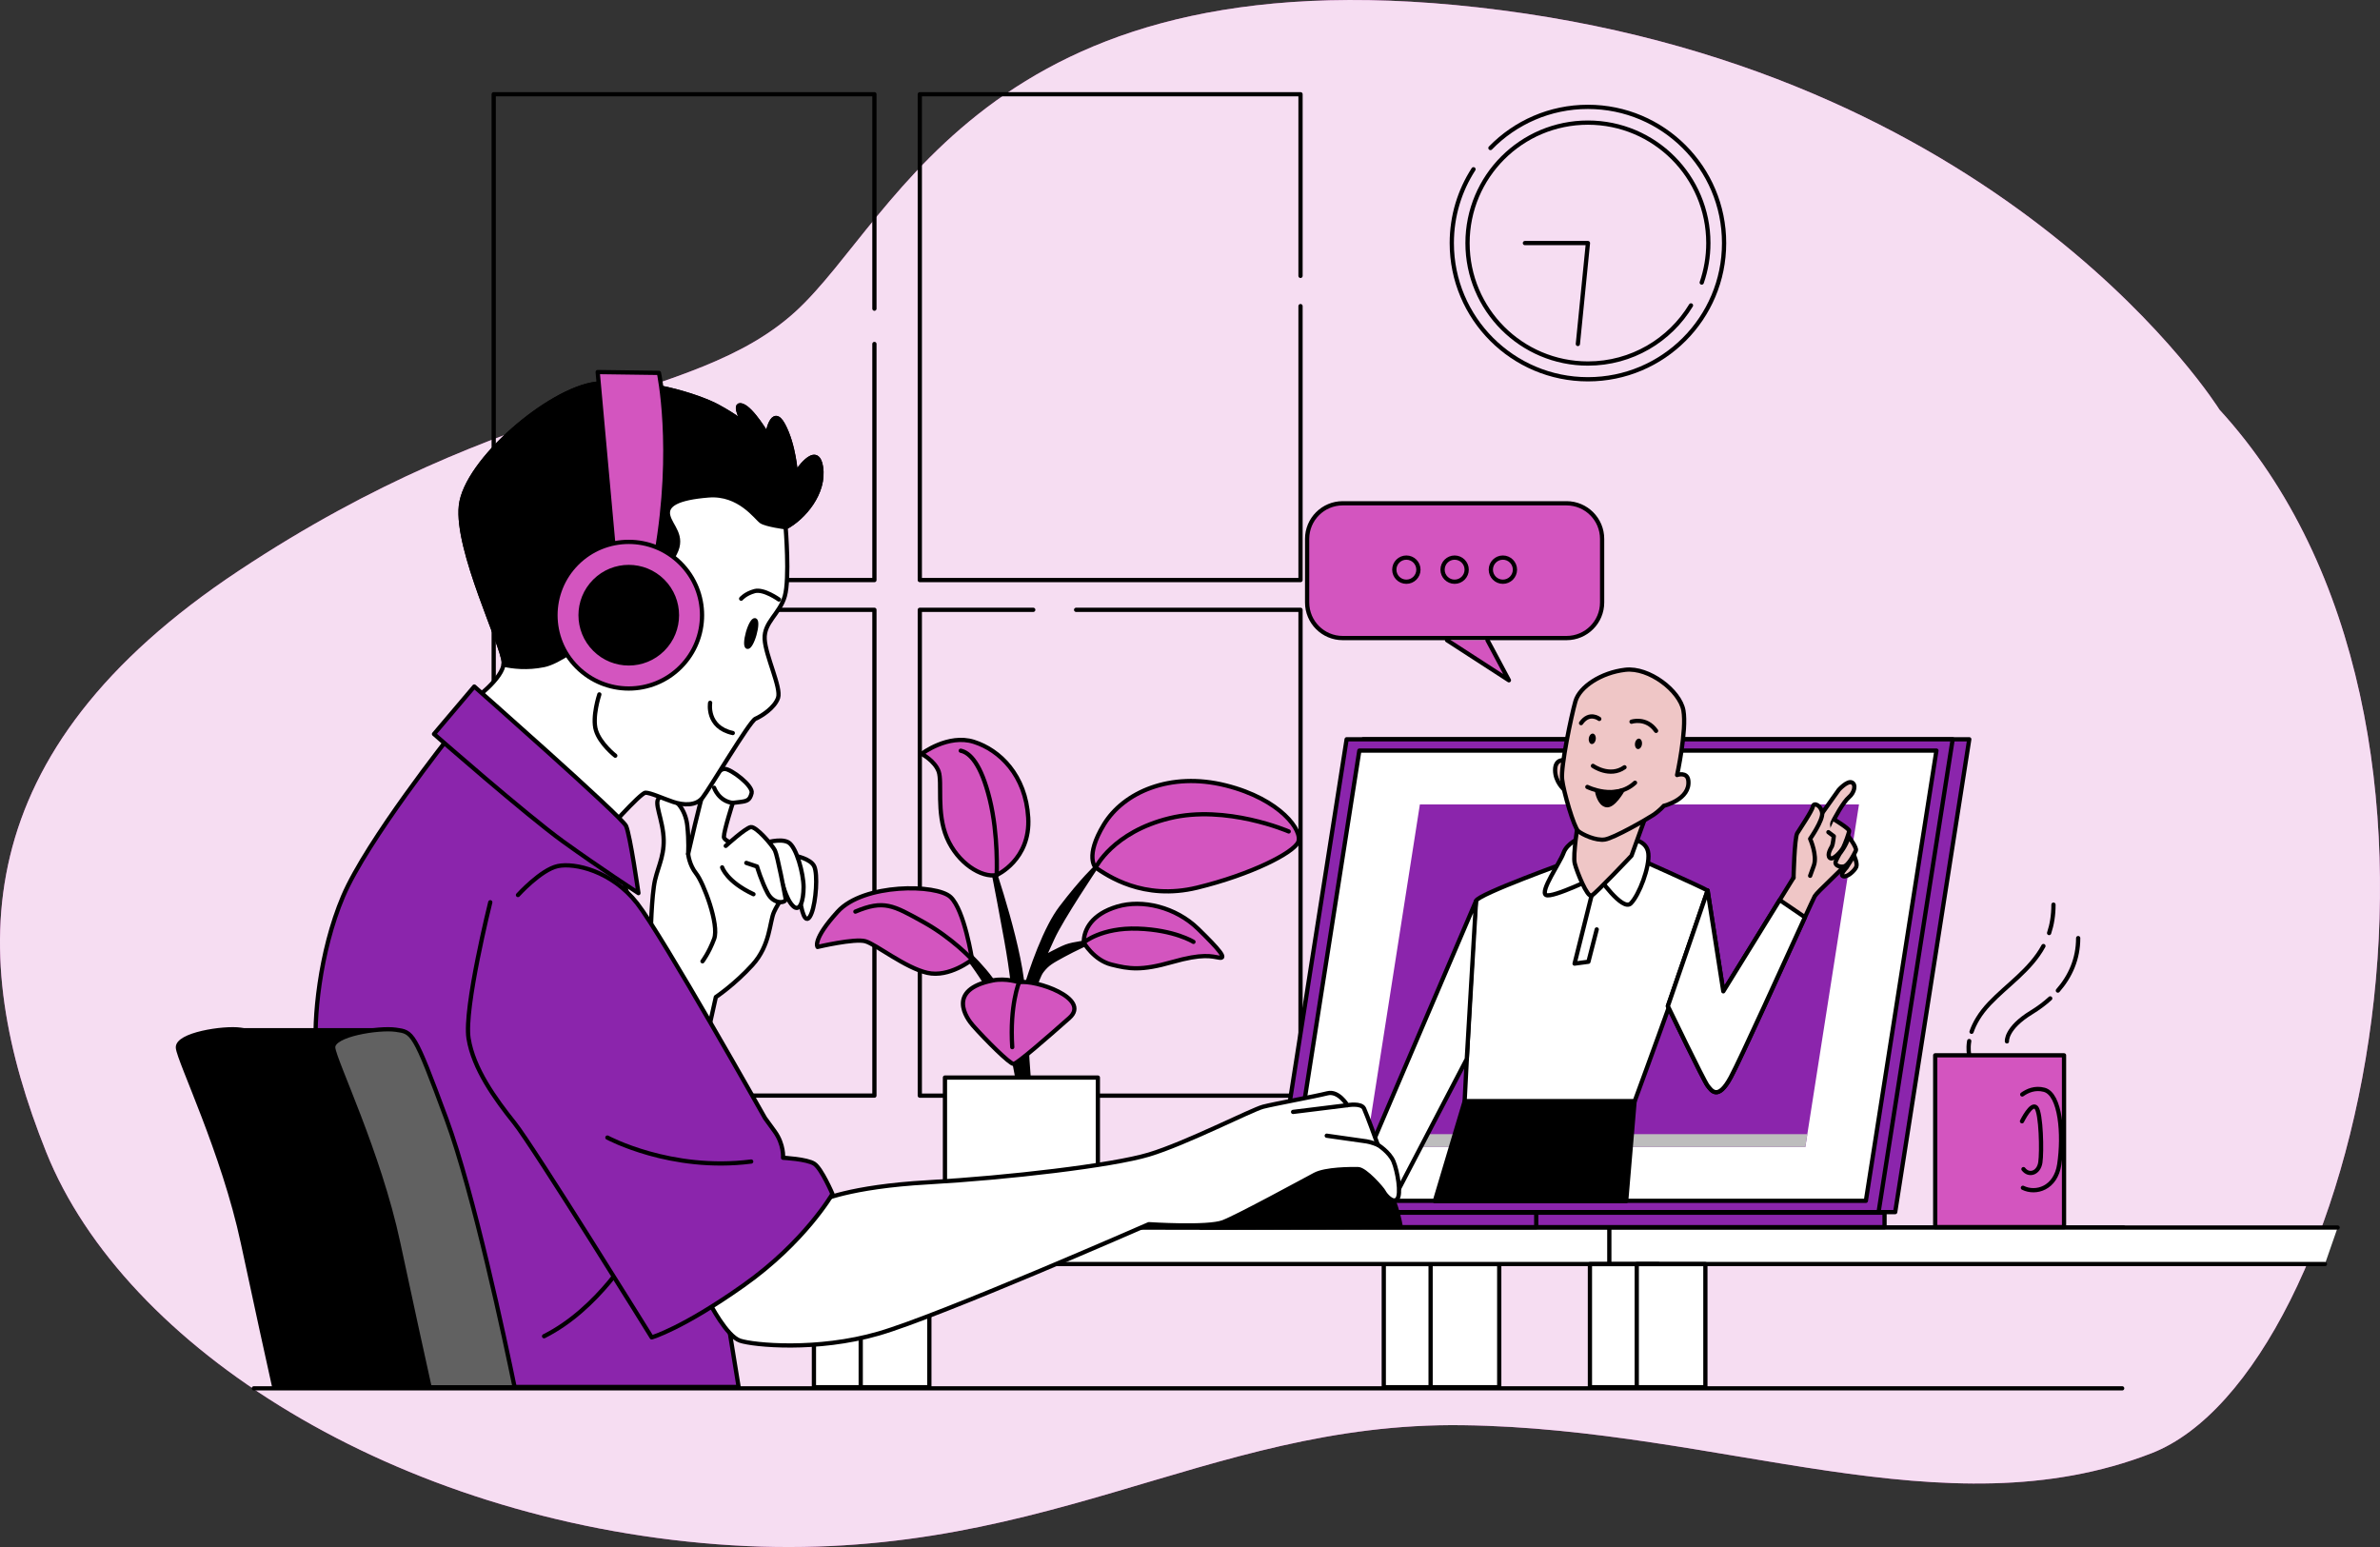 <svg width="560" height="364" viewBox="0 0 560 364" fill="none" xmlns="http://www.w3.org/2000/svg">
<rect x="0" y="0" width="560" height="364" fill="#333333" stroke="none"/>
<g clip-path="url(#clip0_82_2045)">
<path d="M522.214 96.368C522.214 96.368 473.51 18.088 353.444 2.432C233.377 -13.224 211.54 51.049 187.196 73.294C162.844 95.539 120.864 91.42 56.211 134.269C-8.45 177.125 -7.606 224.914 10.865 271.061C29.336 317.208 93.153 357.587 168.717 363.356C244.288 369.124 282.91 334.514 344.204 335.342C405.499 336.163 457.554 360.886 506.258 341.931C554.955 322.977 590.225 170.536 522.214 96.375V96.368Z" fill="#D355BF"/>
<path opacity="0.8" d="M522.214 96.368C522.214 96.368 473.51 18.088 353.444 2.432C233.377 -13.224 211.54 51.049 187.196 73.294C162.844 95.539 120.864 91.42 56.211 134.269C-8.45 177.125 -7.606 224.914 10.865 271.061C29.336 317.208 93.153 357.587 168.717 363.356C244.288 369.124 282.91 334.514 344.204 335.342C405.499 336.163 457.554 360.886 506.258 341.931C554.955 322.977 590.225 170.536 522.214 96.375V96.368Z" fill="white"/>
<path d="M350.691 34.825C356.511 28.849 364.638 25.145 373.632 25.145C391.322 25.145 405.668 39.496 405.668 57.193C405.668 74.889 391.322 89.241 373.632 89.241C355.943 89.241 341.597 74.889 341.597 57.193C341.597 50.795 343.468 44.835 346.704 39.826" stroke="black" stroke-linecap="round" stroke-linejoin="round"/>
<path d="M397.877 71.859C392.909 80.059 383.915 85.536 373.632 85.536C357.983 85.536 345.301 72.849 345.301 57.193C345.301 41.537 357.983 28.85 373.632 28.85C389.282 28.85 401.964 41.537 401.964 57.193C401.964 60.445 401.412 63.575 400.408 66.482" stroke="black" stroke-linecap="round" stroke-linejoin="round"/>
<path d="M358.803 57.193H373.633L371.263 80.934" stroke="black" stroke-linecap="round" stroke-linejoin="round"/>
<path d="M205.744 80.934V136.485H116.164V22.176H205.744V72.626" stroke="black" stroke-linecap="round" stroke-linejoin="round"/>
<path d="M306.005 72.028V136.485H216.425V22.176H306.005V64.909" stroke="black" stroke-linecap="round" stroke-linejoin="round"/>
<path d="M205.744 143.488H116.164V257.79H205.744V143.488Z" stroke="black" stroke-linecap="round" stroke-linejoin="round"/>
<path d="M253.206 143.488H306.005V257.798H216.425V143.488H243.115" stroke="black" stroke-linecap="round" stroke-linejoin="round"/>
<path d="M207.66 297.44H191.512V326.405H207.66V297.44Z" fill="white" stroke="black" stroke-linecap="round" stroke-linejoin="round"/>
<path d="M218.671 297.44H202.523V326.405H218.671V297.44Z" fill="white" stroke="black" stroke-linecap="round" stroke-linejoin="round"/>
<path d="M341.743 297.44H325.595V326.405H341.743V297.44Z" fill="white" stroke="black" stroke-linecap="round" stroke-linejoin="round"/>
<path d="M352.761 297.44H336.613V326.405H352.761V297.44Z" fill="white" stroke="black" stroke-linecap="round" stroke-linejoin="round"/>
<path d="M491.705 297.425H172.696V288.834H499.672" fill="white"/>
<path d="M491.705 297.425H172.696V288.834H499.672" stroke="black" stroke-linecap="round" stroke-linejoin="round"/>
<path d="M550.032 288.834H378.662V297.425H547.042" fill="white"/>
<path d="M550.032 288.834H378.662V297.425H547.042" stroke="black" stroke-linecap="round" stroke-linejoin="round"/>
<path d="M390.248 297.44H374.1V326.405H390.248V297.44Z" fill="white" stroke="black" stroke-linecap="round" stroke-linejoin="round"/>
<path d="M401.266 297.44H385.118V326.405H401.266V297.44Z" fill="white" stroke="black" stroke-linecap="round" stroke-linejoin="round"/>
<path d="M485.655 248.31H455.345V288.734H485.655V248.31Z" fill="#D355BF" stroke="black" stroke-linecap="round" stroke-linejoin="round"/>
<path d="M475.818 257.522C476.976 256.686 478.801 255.827 481.009 256.425C484.843 257.468 485.579 266.995 484.536 273.968C483.692 279.606 479.023 280.995 475.979 279.483" fill="#D355BF"/>
<path d="M475.818 257.522C476.976 256.686 478.801 255.827 481.009 256.425C484.843 257.468 485.579 266.995 484.536 273.968C483.692 279.606 479.023 280.995 475.979 279.483" stroke="black" stroke-linecap="round" stroke-linejoin="round"/>
<path d="M475.764 263.828C475.764 263.828 477.995 259.271 479.13 260.606C480.273 261.933 480.457 271.054 480.081 273.524C479.698 275.994 477.436 276.799 476.109 275.089" fill="#D355BF"/>
<path d="M475.764 263.828C475.764 263.828 477.995 259.271 479.13 260.606C480.273 261.933 480.457 271.054 480.081 273.524C479.698 275.994 477.436 276.799 476.109 275.089" stroke="black" stroke-linecap="round" stroke-linejoin="round"/>
<path d="M482.144 219.537C482.795 217.581 483.171 215.387 483.171 212.855" stroke="black" stroke-linecap="round" stroke-linejoin="round"/>
<path d="M463.895 242.772C464.554 240.854 465.804 238.56 468.12 236.121C472.306 231.703 477.75 228.236 480.809 222.598" stroke="black" stroke-linecap="round" stroke-linejoin="round"/>
<path d="M463.327 248.103C463.327 248.103 463.028 246.899 463.343 244.95" stroke="black" stroke-linecap="round" stroke-linejoin="round"/>
<path d="M484.206 233.075C487.112 229.762 488.983 225.643 488.983 220.726" stroke="black" stroke-linecap="round" stroke-linejoin="round"/>
<path d="M472.222 245.027C472.222 245.027 471.877 241.943 478.034 238.185C479.598 237.226 481.078 236.137 482.404 234.917" stroke="black" stroke-linecap="round" stroke-linejoin="round"/>
<path d="M239.68 255.643C239.68 255.643 238.63 247.497 235.739 239.09C232.848 230.683 224.445 221.225 224.445 221.225C224.445 221.225 231.537 227.269 234.42 232.255C237.311 237.249 239.412 246.177 239.412 246.177C239.412 246.177 239.412 235.669 236.789 221.225C234.167 206.773 233.377 203.359 233.377 203.359C233.377 203.359 240.73 224.638 240.73 234.618C240.73 234.618 243.406 224.814 247.133 217.681C247.93 216.154 248.774 214.758 249.656 213.6C254.647 207.034 257.798 204.142 257.798 204.142C257.798 204.142 249.794 216.047 247.662 220.711L245.53 225.382C245.53 225.382 249.126 223.38 250.867 222.713C252.6 222.045 256.464 221.646 256.464 221.646C256.464 221.646 252.868 223.25 250.2 224.715C247.532 226.18 246.466 226.717 245.132 228.45C243.798 230.184 242.195 236.451 241.666 240.325C241.129 244.191 242.203 255.528 242.203 255.528L239.688 255.636L239.68 255.643Z" fill="black" stroke="black" stroke-linecap="round" stroke-linejoin="round"/>
<path d="M258.32 253.542H222.344V288.743H258.32V253.542Z" fill="white" stroke="black" stroke-linecap="round" stroke-linejoin="round"/>
<path d="M257.799 204.149C257.799 204.149 255.146 201.58 259.746 194.001C264.347 186.43 275.327 181.528 288.385 184.796C301.442 188.064 306.641 195.635 305.453 198.159C304.264 200.682 294.473 205.73 281.706 208.852C268.94 211.966 260.467 205.929 257.799 204.149Z" fill="#D355BF" stroke="black" stroke-linecap="round" stroke-linejoin="round"/>
<path d="M257.799 204.15C257.799 204.15 261.824 195.789 275.181 192.521C288.538 189.253 303.229 195.635 303.229 195.635" stroke="black" stroke-linecap="round" stroke-linejoin="round"/>
<path d="M234.512 205.883C234.512 205.883 242.525 202.316 241.934 192.375C241.344 182.426 235.256 176.489 229.168 174.556C223.08 172.623 216.854 177.379 216.854 177.379C216.854 177.379 219.967 179.013 220.864 181.536C221.753 184.06 220.273 191.186 222.796 197.123C225.319 203.06 230.962 206.627 234.52 205.883H234.512Z" fill="#D355BF" stroke="black" stroke-linecap="round" stroke-linejoin="round"/>
<path d="M234.512 205.883C234.512 205.883 234.957 196.533 232.879 188.064C230.801 179.603 228.133 177.08 226.055 176.635" stroke="black" stroke-linecap="round" stroke-linejoin="round"/>
<path d="M228.723 225.781C228.723 225.781 226.944 214.199 223.678 211.084C220.412 207.97 203.198 207.817 197.11 214.498C191.022 221.179 192.364 222.813 192.364 222.813C192.364 222.813 201.12 220.734 203.643 221.478C206.165 222.222 212.989 227.715 218.188 228.903C223.379 230.092 228.723 225.789 228.723 225.789V225.781Z" fill="#D355BF" stroke="black" stroke-linecap="round" stroke-linejoin="round"/>
<path d="M228.723 225.781C228.723 225.781 224.123 220.734 217.145 216.875C210.168 213.017 207.944 211.682 201.266 214.497" stroke="black" stroke-linecap="round" stroke-linejoin="round"/>
<path d="M254.992 221.769C254.992 221.769 257.369 225.926 261.525 226.962C265.681 227.998 268.502 228.45 275.771 226.371C283.04 224.293 285.118 225.037 286.905 225.336C288.691 225.635 287.05 223.556 281.859 218.509C276.668 213.461 268.801 211.528 262.867 213.316C256.932 215.095 255 218.662 255 221.777L254.992 221.769Z" fill="#D355BF" stroke="black" stroke-linecap="round" stroke-linejoin="round"/>
<path d="M254.992 221.769C254.992 221.769 259.148 218.202 267.759 218.501C276.369 218.8 280.817 221.616 280.817 221.616" stroke="black" stroke-linecap="round" stroke-linejoin="round"/>
<path d="M239.787 231.12C239.787 231.12 236.674 230.077 233.592 230.69C222.62 232.877 227.42 239.596 228.938 241.314C231.851 244.605 237.64 250.42 238.515 250.335C239.389 250.251 246.458 244.084 251.618 239.512C256.771 234.94 243.614 230.422 239.787 231.12Z" fill="#D355BF" stroke="black" stroke-linecap="round" stroke-linejoin="round"/>
<path d="M239.787 231.12C239.787 231.12 237.533 236.497 238.177 246.385" stroke="black" stroke-linecap="round" stroke-linejoin="round"/>
<path d="M368.595 118.421H315.934C311.31 118.421 307.561 122.171 307.561 126.797V141.755C307.561 146.382 311.31 150.132 315.934 150.132H368.595C373.219 150.132 376.968 146.382 376.968 141.755V126.797C376.968 122.171 373.219 118.421 368.595 118.421Z" fill="#D355BF" stroke="black" stroke-linecap="round" stroke-linejoin="round"/>
<path d="M340.48 150.64L355.039 160.066L350 150.64" fill="#D355BF"/>
<path d="M340.48 150.64L355.039 160.066L350 150.64" stroke="black" stroke-linecap="round" stroke-linejoin="round"/>
<path d="M330.909 136.877C332.476 136.877 333.746 135.606 333.746 134.038C333.746 132.471 332.476 131.2 330.909 131.2C329.342 131.2 328.072 132.471 328.072 134.038C328.072 135.606 329.342 136.877 330.909 136.877Z" fill="#D355BF" stroke="black" stroke-linecap="round" stroke-linejoin="round"/>
<path d="M342.264 136.877C343.831 136.877 345.101 135.606 345.101 134.038C345.101 132.471 343.831 131.2 342.264 131.2C340.698 131.2 339.427 132.471 339.427 134.038C339.427 135.606 340.698 136.877 342.264 136.877Z" fill="#D355BF" stroke="black" stroke-linecap="round" stroke-linejoin="round"/>
<path d="M353.62 136.877C355.187 136.877 356.457 135.606 356.457 134.038C356.457 132.471 355.187 131.2 353.62 131.2C352.053 131.2 350.783 132.471 350.783 134.038C350.783 135.606 352.053 136.877 353.62 136.877Z" fill="#D355BF" stroke="black" stroke-linecap="round" stroke-linejoin="round"/>
<path d="M499.333 326.667L59.733 326.667" stroke="black" stroke-linecap="round" stroke-linejoin="round"/>
<path d="M320.765 173.949H463.358L445.93 285.198H303.329L320.765 173.949Z" fill="#8B25AC" stroke="black" stroke-linecap="round" stroke-linejoin="round"/>
<path d="M316.854 173.949H459.455L442.019 285.198H299.418L316.854 173.949Z" fill="#8B25AC" stroke="black" stroke-linecap="round" stroke-linejoin="round"/>
<path d="M319.844 176.611H455.629L439.029 282.544H303.244L319.844 176.611Z" fill="white" stroke="black" stroke-linecap="round" stroke-linejoin="round"/>
<path d="M334.091 189.275H437.411L424.782 269.88H321.462L334.091 189.275Z" fill="#8B25AC"/>
<path d="M321.93 266.865L321.462 269.88H424.782L425.25 266.865H321.93Z" fill="#BDBDBD"/>
<path d="M443.422 285.336H274.353V288.742H443.422V285.336Z" fill="#8B25AC" stroke="black" stroke-linecap="round" stroke-linejoin="round"/>
<path d="M361.464 285.336H226.323V288.742H361.464V285.336Z" fill="#8B25AC" stroke="black" stroke-linecap="round" stroke-linejoin="round"/>
<path d="M369.162 202.715C369.162 202.715 347.731 210.424 347.309 211.966C346.888 213.508 344.618 259.141 344.618 259.141H384.62C384.62 259.141 402.662 210.209 401.795 209.557C400.929 208.905 383.899 201.342 383.899 201.342L369.17 202.715H369.162Z" fill="white" stroke="black" stroke-linecap="round" stroke-linejoin="round"/>
<path d="M371.685 197.215C371.685 197.215 368.717 198.373 367.889 200.682C367.061 202.991 362.277 209.757 363.764 210.585C365.252 211.413 375.971 206.128 375.971 206.128C375.971 206.128 381.745 214.543 383.723 212.564C385.701 210.585 388.178 203.98 387.848 200.843C387.518 197.706 384.053 197.545 384.053 197.545L371.677 197.215H371.685Z" fill="white" stroke="black" stroke-linecap="round" stroke-linejoin="round"/>
<path d="M371.355 193.249C371.355 193.249 370.036 201.173 370.527 203.152C371.025 205.131 373.494 211.237 374.483 210.746C375.472 210.247 383.884 201.342 383.884 201.342L387.35 191.769L371.347 193.257L371.355 193.249Z" fill="#EFC6C6" stroke="black" stroke-linecap="round" stroke-linejoin="round"/>
<path d="M368.219 178.889C368.219 178.889 365.911 178.39 365.911 181.198C365.911 184.005 368.058 185.815 368.058 185.815L367.889 181.527L368.219 178.889Z" fill="#EFC6C6" stroke="black" stroke-linecap="round" stroke-linejoin="round"/>
<path d="M394.611 182.356C394.611 182.356 396.919 171.794 396.098 167.168C395.27 162.55 388.017 156.935 382.404 157.595C376.791 158.255 371.677 161.553 370.688 165.02C369.699 168.488 367.222 180.37 367.552 183.338C367.882 186.307 370.358 194.729 371.347 195.55C372.337 196.378 375.473 197.859 377.619 197.529C379.766 197.199 387.518 192.742 389.006 191.753C390.493 190.763 391.482 189.605 391.482 189.605C391.482 189.605 397.754 188.117 397.256 183.66C397.018 181.52 394.618 182.341 394.618 182.341L394.611 182.356Z" fill="#EFC6C6" stroke="black" stroke-linecap="round" stroke-linejoin="round"/>
<path d="M374.813 180.208C374.813 180.208 378.77 183.016 382.235 180.538" stroke="black" stroke-linecap="round" stroke-linejoin="round"/>
<path d="M373.494 185.163C373.494 185.163 380.096 188.462 384.712 184.174" stroke="black" stroke-linecap="round" stroke-linejoin="round"/>
<path d="M375.81 186.314C375.81 186.314 376.308 189.122 377.957 189.452C379.605 189.781 381.752 185.984 381.752 185.984C381.752 185.984 379.935 186.813 375.81 186.314Z" fill="black" stroke="black" stroke-linecap="round" stroke-linejoin="round"/>
<path d="M386.345 175.123C386.261 175.798 385.824 176.304 385.371 176.251C384.919 176.197 384.62 175.599 384.704 174.923C384.789 174.248 385.226 173.742 385.678 173.796C386.131 173.85 386.43 174.448 386.345 175.123Z" fill="black"/>
<path d="M375.472 173.941C375.388 174.616 374.951 175.123 374.499 175.069C374.046 175.015 373.747 174.417 373.832 173.742C373.916 173.067 374.353 172.561 374.805 172.614C375.258 172.668 375.557 173.266 375.472 173.941Z" fill="black"/>
<path d="M383.892 169.815C383.892 169.815 387.357 168.656 389.665 171.963" stroke="black" stroke-linecap="round" stroke-linejoin="round"/>
<path d="M376.301 169.155C376.301 169.155 373.993 167.337 372.014 170.145" stroke="black" stroke-linecap="round" stroke-linejoin="round"/>
<path d="M374.483 210.746L370.489 226.732L373.747 226.295L375.702 218.685" stroke="black" stroke-linecap="round" stroke-linejoin="round"/>
<path d="M347.31 211.966L317.138 282.621H327.658L345.124 249.177L347.31 211.966Z" fill="white" stroke="black" stroke-linecap="round" stroke-linejoin="round"/>
<path d="M401.787 209.55L405.483 233.252L422.007 206.504C422.007 206.504 423.31 198.895 423.962 198.02C424.614 197.154 432.657 185.839 432.657 185.839C432.657 185.839 434.612 183.661 435.701 184.098C436.79 184.535 436.353 186.491 435.049 187.581C433.746 188.67 431.568 192.582 431.139 193.671C430.702 194.76 434.183 203.022 433.746 203.896C433.309 204.763 427.658 209.764 427.006 210.854C426.354 211.943 410.268 247.827 407.224 253.48C404.18 259.133 402.662 256.525 401.787 255.436C400.921 254.347 392.441 236.735 392.441 236.735L401.787 209.55Z" fill="#EFC6C6" stroke="black" stroke-linecap="round" stroke-linejoin="round"/>
<path d="M422.007 206.505C422.007 206.505 422.222 197.154 422.873 196.065C423.525 194.975 426.354 190.849 426.569 189.759C426.784 188.67 428.524 189.545 428.747 191.278C428.961 193.019 425.917 197.369 425.917 197.369C425.917 197.369 427.658 201.281 426.784 203.674L425.917 206.067" fill="#EFC6C6"/>
<path d="M422.007 206.505C422.007 206.505 422.222 197.154 422.873 196.065C423.525 194.975 426.354 190.849 426.569 189.759C426.784 188.67 428.524 189.545 428.747 191.278C428.961 193.019 425.917 197.369 425.917 197.369C425.917 197.369 427.658 201.281 426.784 203.674L425.917 206.067" stroke="black" stroke-linecap="round" stroke-linejoin="round"/>
<path d="M431.591 192.835C431.591 192.835 435.088 194.952 435.088 195.481C435.088 196.011 434.137 198.55 433.708 199.401C433.286 200.245 431.269 202.577 430.533 201.84C429.797 201.104 430.848 199.509 431.062 199.087C431.277 198.665 431.484 196.755 431.484 196.755L430.211 195.804" fill="#EFC6C6"/>
<path d="M431.591 192.835C431.591 192.835 435.088 194.952 435.088 195.481C435.088 196.011 434.137 198.55 433.708 199.401C433.286 200.245 431.269 202.577 430.533 201.84C429.797 201.104 430.848 199.509 431.062 199.087C431.277 198.665 431.484 196.755 431.484 196.755L430.211 195.804" stroke="black" stroke-linecap="round" stroke-linejoin="round"/>
<path d="M434.98 196.854C434.98 196.854 436.989 199.501 436.675 200.138C436.36 200.774 434.95 203.727 433.746 203.896C432.542 204.057 431.699 203.421 431.906 202.792C432.113 202.163 432.856 200.882 432.856 200.882C432.856 200.882 434.444 198.972 434.973 196.854H434.98Z" fill="#EFC6C6" stroke="black" stroke-linecap="round" stroke-linejoin="round"/>
<path d="M436.245 201.304C436.245 201.304 437.089 203.106 436.774 203.95C436.46 204.794 434.658 206.489 433.707 206.175C432.757 205.86 434.451 204.165 434.451 204.165L436.253 201.304H436.245Z" fill="#EFC6C6" stroke="black" stroke-linecap="round" stroke-linejoin="round"/>
<path d="M418.748 211.774L405.483 233.252L401.787 209.55L392.441 236.735C392.441 236.735 400.921 254.347 401.787 255.436C402.654 256.525 404.18 259.134 407.224 253.48C409.608 249.054 419.983 226.096 424.69 215.817L418.756 211.774H418.748Z" fill="white" stroke="black" stroke-linecap="round" stroke-linejoin="round"/>
<path d="M382.634 282.613L384.612 259.133H344.618L337.602 282.613H382.634Z" fill="black" stroke="black" stroke-linecap="round" stroke-linejoin="round"/>
<path d="M329.582 288.659C329.582 288.659 328.379 280.375 324.062 276.233C319.753 272.09 309.923 272.612 299.74 277.613C289.565 282.615 282.496 288.828 282.496 288.828L329.582 288.659Z" fill="black" stroke="black" stroke-linecap="round" stroke-linejoin="round"/>
<path d="M153.083 220.296C153.083 220.296 153.29 210.615 154.133 207.033C154.977 203.451 156.656 200.72 156.027 195.872C155.398 191.024 153.29 187.664 156.027 187.45C158.765 187.243 161.287 190.395 161.709 194.185C162.131 197.974 161.916 200.92 161.916 200.92C161.916 200.92 164.86 187.864 165.704 185.762C166.547 183.66 169.07 180.922 170.542 180.922C172.014 180.922 177.274 184.918 176.852 186.606C176.431 188.293 175.802 188.501 174.115 188.708L172.428 188.915C172.428 188.915 170.327 195.443 170.327 196.915C170.327 198.388 176.431 199.439 179.797 202.599C183.163 205.76 185.478 209.334 185.057 209.971C184.635 210.6 183.163 212.288 182.112 214.604C181.062 216.921 181.269 222.39 177.059 227.023C172.85 231.656 168.433 234.602 168.433 234.602L165.489 247.864L153.075 220.288L153.083 220.296Z" fill="white" stroke="black" stroke-linecap="round" stroke-linejoin="round"/>
<path d="M186.966 201.349C186.966 201.349 190.754 201.978 191.597 203.873C192.44 205.768 192.019 212.081 190.968 214.819C189.918 217.558 188.867 216.085 188.231 211.659C187.602 207.241 186.966 201.342 186.966 201.342V201.349Z" fill="white" stroke="black" stroke-linecap="round" stroke-linejoin="round"/>
<path d="M179.812 198.404C179.812 198.404 183.6 197.138 185.494 198.197C187.388 199.247 189.074 205.568 189.074 208.721C189.074 211.874 188.231 214.827 186.552 213.139C184.865 211.452 184.029 207.455 182.971 204.51C181.921 201.564 179.812 198.404 179.812 198.404Z" fill="white" stroke="black" stroke-linecap="round" stroke-linejoin="round"/>
<path d="M170.764 199.033C170.764 199.033 175.395 194.822 176.653 194.614C177.918 194.407 181.706 198.826 182.335 200.091C182.963 201.357 184.65 210.409 184.857 211.459C185.064 212.51 182.12 212.932 180.648 210.194C179.175 207.455 178.125 203.881 178.125 203.881L175.602 203.037" fill="white"/>
<path d="M170.764 199.033C170.764 199.033 175.395 194.822 176.653 194.614C177.918 194.407 181.706 198.826 182.334 200.091C182.963 201.357 184.65 210.409 184.857 211.459C185.064 212.51 182.12 212.932 180.648 210.194C179.175 207.455 178.125 203.881 178.125 203.881L175.602 203.037" stroke="black" stroke-linecap="round" stroke-linejoin="round"/>
<path d="M169.921 204.088C169.921 204.088 170.971 207.455 177.289 210.401" stroke="black" stroke-linecap="round" stroke-linejoin="round"/>
<path d="M161.924 200.927C161.924 200.927 162.131 203.45 163.817 205.56C165.504 207.669 169.292 217.557 168.027 220.924C166.762 224.292 165.29 226.187 165.29 226.187" stroke="black" stroke-linecap="round" stroke-linejoin="round"/>
<path d="M168.027 185.348C168.027 185.348 169.077 188.508 172.443 188.93" stroke="black" stroke-linecap="round" stroke-linejoin="round"/>
<path d="M106.012 172.961C106.012 172.961 86.329 197.753 80.739 210.877C75.15 224.002 73.693 240.287 74.421 247.582C75.15 254.877 92.156 326.338 92.156 326.338H173.793L166.992 284.532L146.335 205.531L106.004 172.961H106.012Z" fill="#8B25AC" stroke="black" stroke-linecap="round" stroke-linejoin="round"/>
<path d="M148.965 293.852C148.965 293.852 140.907 307.958 128.018 314.402" stroke="black" stroke-linecap="round" stroke-linejoin="round"/>
<path d="M184.857 124.083C184.857 124.083 185.846 136.133 184.658 140.283C183.469 144.433 179.72 146.404 179.919 150.355C180.119 154.305 183.868 161.815 183.078 164.185C182.288 166.556 179.129 168.535 177.749 169.125C176.369 169.716 166.892 185.717 165.312 187.696C163.733 189.675 160.773 189.476 158.404 188.686C156.035 187.896 153.075 186.515 151.887 186.515C150.698 186.515 141.819 196.587 141.819 196.587L111.018 164.983C111.018 164.983 118.525 159.652 118.525 155.893C118.525 152.135 107.269 129.421 108.458 118.951C109.646 108.48 129.191 91.689 140.247 90.308C151.304 88.928 164.538 93.269 168.878 95.639C173.225 98.01 174.997 99.59 174.997 99.59C174.997 99.59 172.229 94.65 174.606 95.44C176.975 96.23 180.533 102.351 180.533 102.351C180.533 102.351 181.721 95.241 184.282 99.981C186.851 104.722 187.242 111.441 187.242 111.441C187.242 111.441 192.18 103.74 193.169 109.861C194.158 115.982 189.021 121.912 184.872 124.083H184.857Z" fill="white" stroke="black" stroke-linecap="round" stroke-linejoin="round"/>
<path d="M187.226 111.434C187.226 111.434 186.828 104.714 184.267 99.974C181.698 95.233 180.517 102.344 180.517 102.344C180.517 102.344 176.96 96.223 174.59 95.433C172.221 94.642 174.989 99.582 174.989 99.582C174.989 99.582 173.21 98.002 168.87 95.632C164.523 93.262 151.296 88.912 140.24 90.301C129.183 91.682 109.631 108.473 108.45 118.943C107.261 129.414 118.517 152.127 118.517 155.886C118.517 156.047 118.502 156.216 118.471 156.384C120.603 156.868 124.015 157.297 127.995 156.484C134.711 155.103 149.916 140.682 153.075 137.714C156.234 134.753 156.633 134.354 158.803 130.204C160.973 126.054 157.814 123.883 157.223 121.314C156.633 118.744 159.393 117.164 166.7 116.573C174.008 115.983 177.956 121.904 179.137 122.694C180.326 123.484 184.865 124.075 184.865 124.075C189.013 121.904 194.143 115.975 193.161 109.854C192.172 103.732 187.234 111.434 187.234 111.434H187.226Z" fill="black" stroke="black" stroke-linecap="round" stroke-linejoin="round"/>
<path d="M144.38 128.823L140.631 87.539L155.046 87.739C155.046 87.739 158.795 105.32 154.455 130.211L144.388 128.831L144.38 128.823Z" fill="#D355BF" stroke="black" stroke-linecap="round" stroke-linejoin="round"/>
<path d="M160.137 156.951C166.871 150.213 166.871 139.29 160.137 132.553C153.403 125.816 142.484 125.816 135.75 132.553C129.016 139.29 129.016 150.213 135.75 156.951C142.484 163.688 153.403 163.688 160.137 156.951Z" fill="#D355BF" stroke="black" stroke-linecap="round" stroke-linejoin="round"/>
<path d="M155.962 152.774C160.391 148.344 160.391 141.16 155.962 136.73C151.534 132.299 144.353 132.299 139.925 136.73C135.496 141.16 135.496 148.344 139.925 152.774C144.353 157.205 151.534 157.205 155.962 152.774Z" fill="black" stroke="black" stroke-linecap="round" stroke-linejoin="round"/>
<path d="M177.519 149.288C177.029 151.021 176.285 152.325 175.863 152.203C175.441 152.08 175.503 150.584 175.993 148.851C176.484 147.117 177.228 145.813 177.65 145.936C178.071 146.058 178.01 147.554 177.519 149.288Z" fill="black" stroke="black" stroke-linecap="round" stroke-linejoin="round"/>
<path d="M183.278 141.065C183.278 141.065 179.72 138.496 177.55 139.086C175.38 139.677 174.391 140.866 174.391 140.866" stroke="black" stroke-linecap="round" stroke-linejoin="round"/>
<path d="M167.091 165.366C167.091 165.366 166.102 171.096 172.42 172.477" stroke="black" stroke-linecap="round" stroke-linejoin="round"/>
<path d="M141.022 163.388C141.022 163.388 139.243 168.719 140.232 171.879C141.221 175.04 144.771 177.809 144.771 177.809" stroke="black" stroke-linecap="round" stroke-linejoin="round"/>
<path d="M111.594 161.531C111.594 161.531 146.335 192.161 147.309 194.347C148.283 196.533 150.223 210.148 150.223 210.148C150.223 210.148 141.236 204.311 132.488 197.998C123.739 191.677 102.116 172.715 102.116 172.715L111.594 161.531Z" fill="#8B25AC" stroke="black" stroke-linecap="round" stroke-linejoin="round"/>
<path d="M192.854 282.606C192.854 282.606 199.64 279.239 218.372 278.188C237.104 277.137 261.648 274.261 270.304 271.668C278.961 269.075 294.557 261.09 297.202 260.407C299.847 259.725 309.67 257.93 312.323 257.247C314.968 256.564 317.023 260.047 317.023 260.047C317.023 260.047 320.297 259.448 320.949 260.821C321.6 262.195 324.192 269.367 324.192 269.367C324.192 269.367 326.929 271.031 327.88 273.294C328.831 275.557 329.759 281.003 328.746 282.138C327.734 283.274 325.917 281.095 325.595 280.413C325.265 279.73 321.248 275.112 319.553 275.081C317.859 275.051 311.908 275.051 309.378 276.393C306.848 277.735 291.405 286.166 287.809 287.562C284.206 288.965 270.312 288.045 270.312 288.045C270.312 288.045 221.27 309.554 206.748 313.765C192.226 317.976 177.289 316.503 174.13 315.453C170.971 314.402 166.976 306.608 166.976 306.608L192.862 282.606H192.854Z" fill="white" stroke="black" stroke-linecap="round" stroke-linejoin="round"/>
<path d="M304.256 261.627L317.023 260.047" stroke="black" stroke-linecap="round" stroke-linejoin="round"/>
<path d="M312.177 267.227C312.177 267.227 320.511 268.416 321.554 268.561C322.597 268.707 324.199 269.367 324.199 269.367" fill="white"/>
<path d="M312.177 267.227C312.177 267.227 320.511 268.416 321.554 268.561C322.597 268.707 324.199 269.367 324.199 269.367" stroke="black" stroke-linecap="round" stroke-linejoin="round"/>
<path d="M115.358 212.295C115.358 212.295 109.125 237.256 110.252 244.344C111.379 251.431 116.486 258.527 121.025 264.196C125.564 269.864 153.343 314.677 153.343 314.677C153.343 314.677 160.428 312.69 174.889 302.48C189.35 292.27 195.868 280.925 195.868 280.925C195.868 280.925 193.314 274.973 191.612 273.838C189.91 272.702 184.244 272.419 184.244 272.419C184.244 272.419 184.527 269.297 182.258 266.182L179.988 263.06C179.988 263.06 155.889 220.235 149.939 212.579C143.989 204.924 135.194 202.937 131.23 203.788C127.258 204.64 121.876 210.592 121.876 210.592" fill="#8B25AC"/>
<path d="M115.358 212.295C115.358 212.295 109.125 237.256 110.252 244.344C111.379 251.431 116.486 258.527 121.025 264.196C125.564 269.864 153.343 314.677 153.343 314.677C153.343 314.677 160.428 312.69 174.889 302.48C189.35 292.27 195.868 280.925 195.868 280.925C195.868 280.925 193.314 274.973 191.612 273.838C189.91 272.702 184.244 272.419 184.244 272.419C184.244 272.419 184.527 269.297 182.258 266.182L179.988 263.06C179.988 263.06 155.889 220.235 149.939 212.579C143.989 204.924 135.194 202.937 131.23 203.788C127.258 204.64 121.876 210.592 121.876 210.592" stroke="black" stroke-linecap="round" stroke-linejoin="round"/>
<path d="M142.916 267.663C142.916 267.663 157.821 275.725 176.752 273.301" stroke="black" stroke-linecap="round" stroke-linejoin="round"/>
<path d="M64.553 326.421H101.081C99.747 320.414 96.941 307.666 93.69 292.432C89.158 271.184 78.685 249.652 78.401 246.537C78.209 244.413 83.285 242.948 87.794 242.411H57.407C57.154 242.372 56.886 242.334 56.594 242.288C52.63 241.72 41.589 243.423 41.865 246.537C42.149 249.652 52.623 271.184 57.154 292.432C60.405 307.666 63.211 320.414 64.546 326.421H64.553Z" fill="black" stroke="black" stroke-linecap="round" stroke-linejoin="round"/>
<path d="M101.081 326.421H121.094C118.909 315.781 111.463 280.672 105.023 263.252C97.378 242.572 97.094 242.855 93.13 242.288C89.166 241.72 78.125 243.423 78.401 246.537C78.684 249.652 89.158 271.184 93.69 292.432C96.941 307.666 99.747 320.414 101.081 326.421Z" fill="#616161" stroke="black" stroke-linecap="round" stroke-linejoin="round"/>
</g>
<defs>
<clipPath id="clip0_82_2045">
<rect width="560" height="364" fill="white"/>
</clipPath>
</defs>
</svg>
